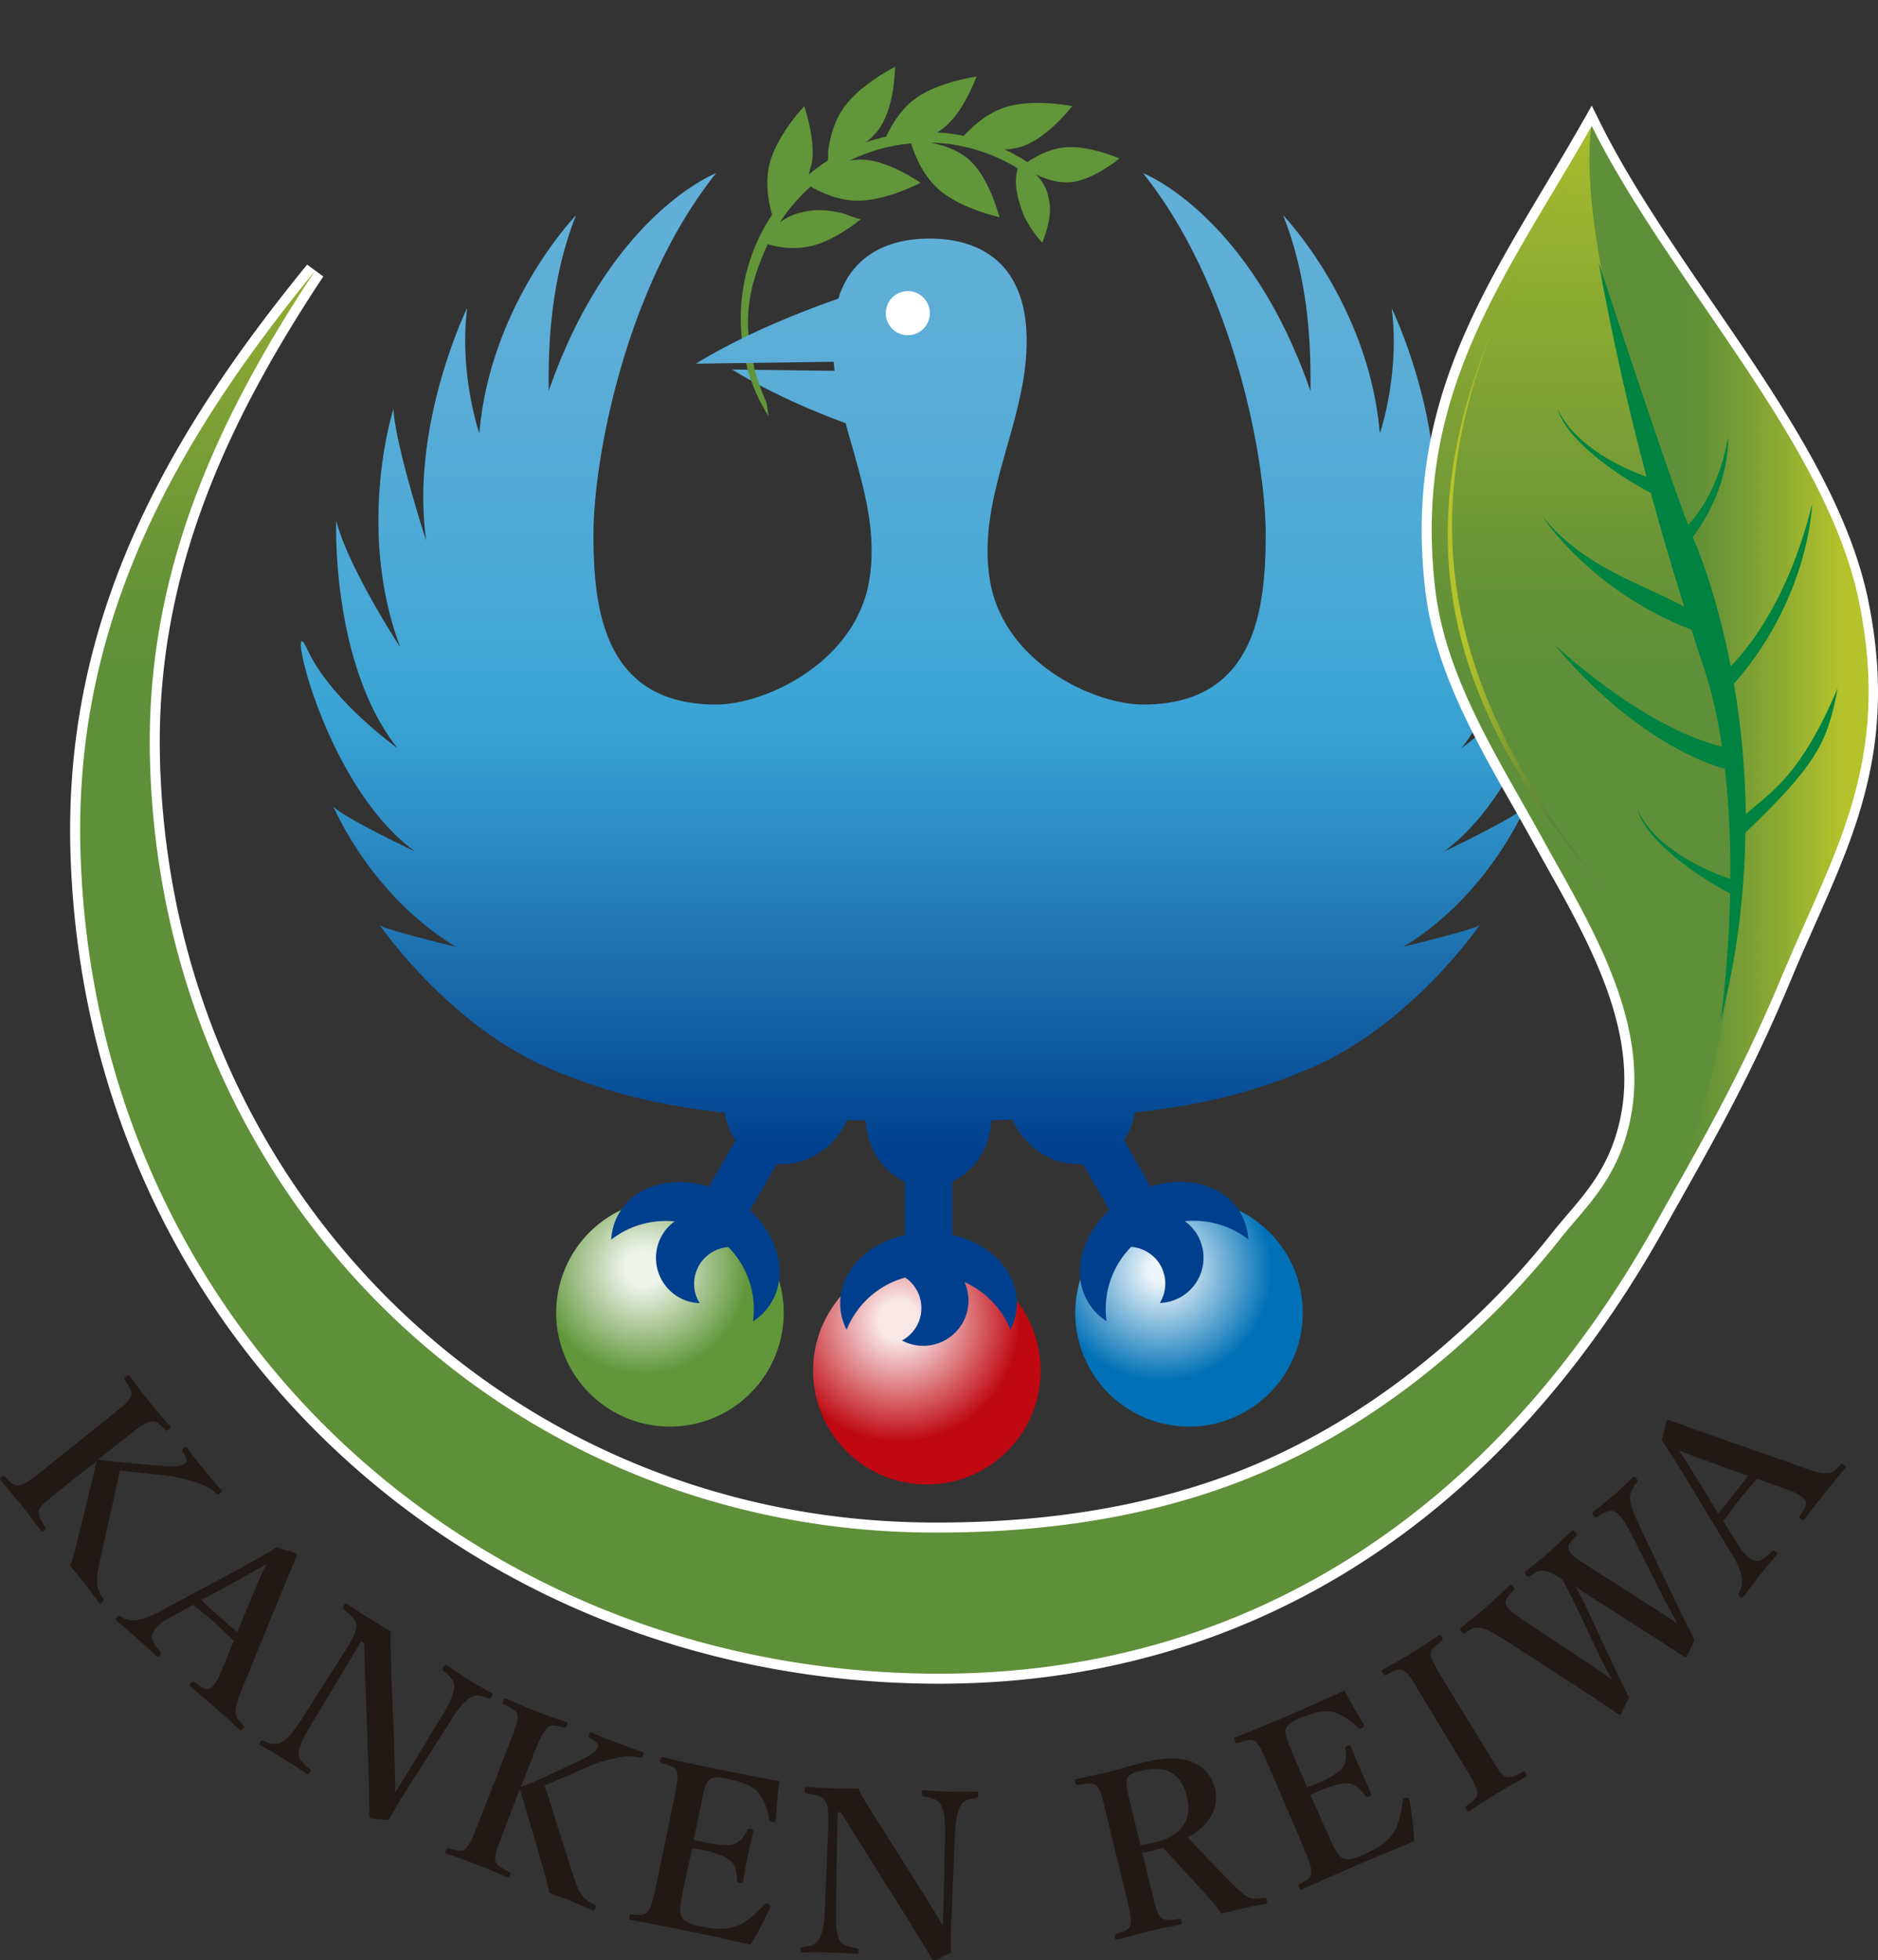 <?xml version="1.0" encoding="UTF-8"?>
<svg data-bbox="0.008 0 99.204 104.03" viewBox="0 0 99.71 104.02" xmlns="http://www.w3.org/2000/svg" data-type="ugc">
    <rect x="0" y="0" width="99.71" height="104.02" fill="#333333" stroke="none"/>
    <g>
        <path d="M59.44 8.41c-.84-.34-1.84-.64-2.75-.6-.8.03-1.54.39-2.14.79-.39-.25-.8-.48-1.21-.67.25-.01.51-.04.76-.11 1.03-.27 2.05-1.24 2.84-2.19-1.07-.18-2.34-.27-3.39.01-.97.26-1.78.92-2.38 1.57-.47-.1-.95-.16-1.43-.18.06-.03.12-.06.17-.1.86-.57 1.51-1.77 1.94-2.87-1.05.17-2.23.5-3.12 1.08-.79.52-1.32 1.34-1.68 2.11-.37.08-.73.18-1.09.31.24-.18.46-.39.64-.62.65-.84.88-2.19.93-3.4-.96.51-1.99 1.21-2.65 2.06-.55.71-.8 1.6-.91 2.41 0 .17 0 .34-.01.51-.36.22-.7.47-1.02.74.02-.09.04-.18.07-.28.03-.11.06-.22.1-.34.13-.93-.1-2.04-.41-3.01-.72.8-1.45 1.82-1.78 2.85-.31.98-.17 2.05.07 2.92-.66.98-1.14 2.09-1.41 3.27-.37 1.62-.33 3.27.1 4.83h.37c-.66-2.44-.32-4.32.71-6.54.82.25 1.63.27 2.42.07.9-.24 1.8-.82 2.53-1.4-.05.04-.88-.29-1.01-.32-.39-.09-.78-.15-1.18-.16-.73 0-1.54.2-2.12.66.45-.7 1.01-1.35 1.65-1.92.04.03.09.06.13.09.72.39 1.59.7 2.48.67 1.08-.04 2.25-.47 3.22-.95-1-.66-2.24-1.27-3.3-1.23-.16.01-.33.03-.49.06 1.04-.51 2.15-.82 3.28-.92.28.88.77 1.89 1.6 2.55.85.68 2.04 1.11 3.1 1.37-.34-1.18-.89-2.48-1.72-3.14-.56-.45-1.26-.69-1.94-.82 1.59.03 3.19.49 4.62 1.36-.22.83 0 1.52.18 2.11.21.67.67 1.33 1.13 1.85.24-.68.52-1.44.36-2.27-.08-.43-.21-.86-.69-1.36.53.26 1.13.44 1.71.42.9-.04 1.91-.64 2.72-1.27z" fill="#61963a"/>
        <radialGradient gradientUnits="userSpaceOnUse" gradientTransform="translate(-508.95 -1667.572) scale(.873)" r="8.215" cy="1990.447" cx="637.649" id="93dd340c-425d-453e-b02f-ccadf0fffc01">
            <stop offset=".15" stop-color="#f9e6e7"/>
            <stop offset=".9" stop-color="#bf0811"/>
        </radialGradient>
        <path fill="url(#93dd340c-425d-453e-b02f-ccadf0fffc01)" d="M55.25 72.74a6.04 6.04 0 1 1-12.08 0 6.04 6.04 0 0 1 12.08 0z"/>
        <radialGradient gradientUnits="userSpaceOnUse" gradientTransform="translate(-508.95 -1667.572) scale(.873)" r="7.495" cy="1987.386" cx="653.61" id="fea43974-8212-4cdd-bbff-fdc15563b82c">
            <stop offset=".1" stop-color="#edf5fa"/>
            <stop offset=".9" stop-color="#0071b6"/>
        </radialGradient>
        <path fill="url(#fea43974-8212-4cdd-bbff-fdc15563b82c)" d="M69.17 69.67a6.04 6.04 0 1 1-12.08 0 6.04 6.04 0 0 1 12.08 0z"/>
        <radialGradient gradientUnits="userSpaceOnUse" gradientTransform="translate(-508.95 -1667.572) scale(.873)" r="7.138" cy="1987.295" cx="622.094" id="0a24dba2-d778-4a09-82b6-703ce03d1969">
            <stop offset=".15" stop-color="#eff4eb"/>
            <stop offset=".9" stop-color="#61963a"/>
        </radialGradient>
        <path fill="url(#0a24dba2-d778-4a09-82b6-703ce03d1969)" d="M41.61 69.67a6.04 6.04 0 1 1-12.08 0 6.04 6.04 0 0 1 12.08 0z"/>
        <linearGradient y2="11.228" x2="49.344" y1="69.993" x1="49.344" gradientUnits="userSpaceOnUse" id="eb6d212d-f89f-4740-8853-91728131f54b">
            <stop offset=".15" stop-color="#003f8e"/>
            <stop offset=".251" stop-color="#115ca2"/>
            <stop offset=".452" stop-color="#2f90c6"/>
            <stop offset=".55" stop-color="#3ba4d4"/>
            <stop offset=".677" stop-color="#4ba9d6"/>
            <stop offset=".86" stop-color="#5badd7"/>
            <stop offset="1" stop-color="#61afd8"/>
        </linearGradient>
        <path d="M80.99 42.81c-.51.58-4.34 2.39-4.34 2.39 4.99-3.61 6.94-13.37 5.71-10.7-1.23 2.67-4.77 5.21-4.77 5.21 3.54-4.48 3.25-12.07 3.25-12.07-.65 2.53-3.4 6.72-3.4 6.72 2.39-6.36.36-12.65.36-12.65-.07 1.88-1.74 7.01-1.74 7.01.87-6.14-2.17-12.36-2.17-12.36.45 3.54-.63 6.64-.63 6.64-.58-6.87-5.13-11.57-5.13-11.57 1.52 3.83 1.45 7.74 1.45 9.33-3.25-9.4-8.89-11.57-8.89-11.57 4.84 6.07 6.51 15.25 6.51 19.16s-.51 9.04-6.51 9.04c-2.61 0-7.44-2.24-8.14-6.64-.7-4.4 1.96-8.3 1.96-12.65s-2.72-5.44-5.16-5.44c-1.94 0-4.07.7-4.84 3.19-1.73.6-4.9 1.81-7.56 3.45l7.31-.1c.02.16.03.32.05.48l-5.44-.07c2.13 1.32 4.56 2.31 6.03 2.85.73 2.72 1.72 5.4 1.26 8.29-.7 4.4-5.53 6.64-8.14 6.64-6 0-6.51-5.13-6.51-9.04s1.66-13.09 6.51-19.16c0 0-5.64 2.17-8.89 11.57 0-1.59-.07-5.49 1.45-9.33 0 0-4.55 4.7-5.13 11.57 0 0-1.08-3.11-.65-6.65 0 0-3.04 6.22-2.17 12.36 0 0-1.66-5.13-1.74-7.01 0 0-2.02 6.29.36 12.65 0 0-2.75-4.19-3.4-6.72 0 0-.29 7.59 3.25 12.07 0 0-3.54-2.53-4.77-5.21-1.23-2.67.72 7.08 5.71 10.7 0 0-3.83-1.81-4.34-2.39 0 0 1.95 4.7 6.51 7.45 0 0-3.9-.94-4.05-1.16 0 0 3.62 5.29 8.96 7.59 2.85 1.22 5.61 1.96 9.36 2.37.08.54.28 1.04.58 1.47l-1.42 2.46c-1.93-.61-3.92-.08-4.78 1.42-.25.43-.38.9-.41 1.39.96-.75 2.17-1.09 3.37-.97-.27.19-.5.44-.67.74a2.402 2.402 0 0 0 2 3.6c-.37-.59-.41-1.36-.03-2.01.34-.58.93-.92 1.55-.97a4.706 4.706 0 0 1 1.31 3.95c.41-.27.75-.62 1-1.05.86-1.5.33-3.48-1.16-4.85l1.42-2.46c1.34.13 2.77-.61 3.56-1.98.07-.12.11-.24.16-.35.33.01.66.02 1 .02.08 1.48.92 2.72 2.08 3.25v2.84c-1.98.44-3.43 1.89-3.43 3.62 0 .5.12.97.34 1.4a4.684 4.684 0 0 1 3.11-2.77c.52.35.86.94.86 1.62 0 .75-.42 1.39-1.03 1.72a2.4 2.4 0 0 0 3.32-3.1c1.1.49 1.98 1.4 2.44 2.52.22-.43.34-.91.34-1.4 0-1.73-1.45-3.18-3.43-3.62V62.7c1.16-.53 1.99-1.77 2.08-3.25.39-.01.76-.01 1.13-.02.05.12.1.24.16.35.79 1.37 2.22 2.11 3.56 1.98l1.42 2.46c-1.49 1.37-2.03 3.36-1.16 4.85.25.43.59.78 1 1.05-.2-1.44.28-2.91 1.31-3.95.62.05 1.21.39 1.55.97.37.65.33 1.42-.03 2.01a2.402 2.402 0 0 0 2-3.6c-.17-.3-.41-.55-.67-.74 1.2-.12 2.42.22 3.37.97-.03-.48-.16-.96-.41-1.39-.86-1.5-2.85-2.03-4.78-1.42l-1.42-2.46c.31-.43.5-.93.58-1.47 3.75-.41 6.52-1.15 9.36-2.37 5.35-2.3 8.96-7.59 8.96-7.59-.14.22-4.05 1.16-4.05 1.16 4.52-2.73 6.47-7.43 6.47-7.43z" fill="url(#eb6d212d-f89f-4740-8853-91728131f54b)"/>
        <path fill="#ffffff" d="M49.37 16.62a1.17 1.17 0 1 1-2.34 0 1.17 1.17 0 0 1 2.34 0z"/>
        <path d="m40.81 22.11-.11-.72c-.29-.68-.51-1.3-.67-1.9h-.37c.25.91.63 1.79 1.15 2.62z" fill="#61963a"/>
        <path d="M98.68 32.02c-1.72-8.5-10.08-16.99-14.2-25.28-4.54 7.97-9.49 14.11-8.28 24.51.56 4.81 3.46 9.17 5.74 13.33 2.34 4.25 5.63 9.42 4.66 14.62-.62 3.33-2.41 4.83-3.79 6.58a42.797 42.797 0 0 1-5.1 5.41c-3.63 3.27-7.82 5.96-12.42 7.64-5.16 1.89-10.69 2.56-16.17 2.5-22.67-.26-40.63-18.12-41.16-41.1-.23-9.8 3.52-17.94 8.76-25.85C9.33 23.43 3.94 32.91 4.27 45.1c.67 24.86 20.3 43.43 45.03 43.72 17.41.2 30.4-9.25 38.55-23.79 2.78-4.95 4.6-8.08 6.8-13.36 2.67-6.39 5.75-11.15 4.03-19.65z" stroke="#ffffff" stroke-width="1.065" stroke-miterlimit="10" fill="#ffffff"/>
        <linearGradient gradientTransform="translate(-292.97 -187.748)" y2="243.64" x2="344.689" y1="185.025" x1="344.689" gradientUnits="userSpaceOnUse" id="9bdb960d-0950-4429-ad7c-12fca6b670ac">
            <stop offset=".1" stop-color="#b4c22b"/>
            <stop offset=".322" stop-color="#8caa32"/>
            <stop offset=".533" stop-color="#6c9637"/>
            <stop offset=".65" stop-color="#608f39"/>
        </linearGradient>
        <path d="M98.68 32.02c-1.72-8.5-10.08-16.99-14.2-25.28-4.54 7.97-9.49 14.11-8.28 24.51.56 4.81 3.46 9.17 5.74 13.33 2.34 4.25 5.63 9.42 4.66 14.62-.62 3.33-2.41 4.83-3.79 6.58a42.797 42.797 0 0 1-5.1 5.41c-3.63 3.27-7.82 5.96-12.42 7.64-5.16 1.89-10.69 2.56-16.17 2.5-22.67-.26-40.63-18.12-41.16-41.1-.23-9.8 3.52-17.94 8.76-25.85C9.33 23.43 3.94 32.91 4.27 45.1c.67 24.86 20.3 43.43 45.03 43.72 17.41.2 30.4-9.25 38.55-23.79 2.78-4.95 4.6-8.08 6.8-13.36 2.67-6.39 5.75-11.15 4.03-19.65z" fill="url(#9bdb960d-0950-4429-ad7c-12fca6b670ac)"/>
        <linearGradient y2="34.784" x2="99.213" y1="34.784" x1="84.394" gradientUnits="userSpaceOnUse" id="476ae027-3bb8-4bd6-b9b5-0b2293bfe8c7">
            <stop offset=".35" stop-color="#608f39"/>
            <stop offset=".467" stop-color="#6c9637"/>
            <stop offset=".678" stop-color="#8caa32"/>
            <stop offset=".9" stop-color="#b4c22b"/>
        </linearGradient>
        <path d="M98.71 31.97c-1.72-8.5-10.08-16.99-14.2-25.28l-.03.06c-.76 6.61 3.45 18.38 5.61 26.29 2.55 9.3 3.24 18.51-1.03 29.84 2.15-3.83 3.75-6.76 5.62-11.26 2.68-6.39 5.76-11.15 4.03-19.65z" fill="url(#476ae027-3bb8-4bd6-b9b5-0b2293bfe8c7)"/>
        <path d="M97.57 36.52c-1.96 4.6-3.44 5.44-4.88 6.68-.03-2.56-.28-4.89-.63-6.91 3.1-3.52 4.04-7.5 4.16-9.57-1.23 5.01-3.35 7.64-4.33 8.64-.66-3.4-1.56-5.81-1.99-6.8-.01-.02-.02-.04-.02-.06 2.03-2.71 1.87-5.28 1.87-5.28-.44 2.46-1.45 3.92-2.12 4.64-1.33-3.46-4.76-13.96-4.76-13.96.76 4.12 1.58 7.77 2.55 11.4-.97-.34-3.76-1.5-4.72-3.6.44 1.59 3 3.45 4.95 4.46.54 1.98 1.12 3.97 1.77 6.04-2.28-1.26-5.21-2-7.51-4.77 0 0 2.57 3.96 7.9 5.99.22.69.44 1.39.68 2.1.43 1.29.73 2.69.94 4.11-4.35-1.09-8.93-5.45-8.93-5.45 4.26 5.08 8.16 6.37 9.08 6.62.23 2 .31 4.01.29 5.85-.65-.22-3.88-1.38-4.93-3.68.44 1.58 2.97 3.43 4.92 4.45-.08 3.87-.51 6.78-.51 6.78.91-3.56 1.28-6.94 1.32-10.01 3.75-3.6 4.36-4.75 4.9-7.67z" fill="#008240"/>
        <linearGradient y2="28.281" x2="85.131" y1="28.281" x1="76.864" gradientUnits="userSpaceOnUse" id="8246b3c9-8b8b-4367-825f-926bbb718bb5">
            <stop offset=".112" stop-color="#b4c22b"/>
            <stop offset=".336" stop-color="#8aa430"/>
            <stop offset=".539" stop-color="#6a8d34"/>
            <stop offset=".652" stop-color="#5e8436"/>
        </linearGradient>
        <path d="M85.12 47.17c0-.01.01-.02.01-.04-10.87-12.5-10.58-23.25-1.7-37.74-8.92 14.47-8.48 25.02 1.69 37.78z" fill="url(#8246b3c9-8b8b-4367-825f-926bbb718bb5)"/>
        <path fill="none" d="M93.11 44.35c0 24.494-19.856 44.35-44.35 44.35S4.41 68.844 4.41 44.35 24.266 0 48.76 0s44.35 19.856 44.35 44.35z"/>
        <path d="M3.25 79.02c-.94.76-1.06.86-1.16 1.12-.1.28.04.48.31.89.05.08.05.12-.05.19-.09.08-.13.07-.19 0-.34-.46-.71-.95-1.05-1.37-.35-.43-.73-.9-1.06-1.27-.06-.08-.06-.12.03-.19.09-.08.13-.07.19-.01.32.32.48.52.77.45.3-.05.71-.38 1.35-.89l3.42-2.74c.91-.73 1.02-.82 1.14-1.09.11-.24-.06-.48-.33-.9-.04-.06-.03-.08.07-.16.11-.09.15-.09.2-.02.31.43.7.94 1.04 1.37.34.42.73.87 1.07 1.26.07.09.06.12-.04.2-.11.09-.14.08-.22-.01-.32-.33-.43-.44-.71-.41-.34.07-.75.36-1.34.84l-1.46 1.17c.49.09.8.13 1.25.16l1.95.17c1.09.1 1.3.01 1.45-.18.09-.14-.05-.36-.18-.55-.04-.07-.06-.09.06-.19.09-.08.13-.07.18-.01.26.36.58.76.86 1.11.26.33.65.77.95 1.11.05.07.04.09-.06.17-.11.09-.14.08-.19.03-.21-.2-.56-.42-.98-.56-.4-.13-.78-.3-1.87-.42l-1.61-.18c-.27-.03-.37-.04-.67-.08-.24 1.13-.58 2.58-1 4.5-.18.81-.25 1.18-.2 1.59.02.26.14.46.32.75.04.06.02.09-.07.16-.09.08-.12.08-.17.02-.27-.37-.47-.65-.7-.94-.26-.32-.58-.73-.82-1 .16-.51.29-.97.43-1.57.35-1.42.7-2.82.97-4l-1.88 1.48z" fill="#211915"/>
        <path d="M12.41 87.08c-.28-.28-.66-.64-1-.95-.38-.34-.76-.64-1.16-.96l-1.18.65c-.67.36-.89.65-1 .93-.09.26.16.59.45.91.05.05.07.09-.02.19-.09.1-.13.09-.2.03-.32-.31-.78-.72-1.12-1.02-.32-.28-.65-.58-.97-.82-.08-.07-.08-.11 0-.21.09-.1.12-.1.2-.03.28.18.53.2.78.19.34-.02.81-.2 1.49-.57l3.68-1.98c1.43-.77 1.76-.97 2.33-1.33l1 .31c.06.06.08.11.05.19-.31.72-.55 1.32-1.19 2.87l-1.58 3.86c-.29.69-.44 1.12-.46 1.43-.01.33.06.42.38.76.1.09.1.12.01.22-.09.1-.12.1-.22.01-.38-.35-.88-.81-1.27-1.15-.35-.31-.9-.77-1.29-1.11-.06-.06-.06-.08.03-.18.09-.1.12-.1.18-.05.36.29.62.45.83.32.24-.14.41-.44.68-1.1l.57-1.41zm1.05-2.54c.32-.78.48-1.11.67-1.52-.44.24-.72.41-1.44.81l-2 1.09c.28.28.65.6.99.91.29.26.64.57.92.78l.86-2.07z" fill="#211915"/>
        <path d="m19.18 87.11-2.73 4.54c-.4.66-.61 1.14-.59 1.44.02.29.28.56.58.79.08.06.07.09.01.19-.06.1-.1.11-.18.06-.38-.26-.76-.51-1.18-.77-.42-.26-.87-.52-1.25-.73-.08-.05-.08-.08-.02-.17.06-.1.09-.12.16-.08.31.14.65.24.91.11.3-.12.66-.52 1.06-1.15l2.36-3.71c.42-.65.62-1.08.61-1.36-.02-.29-.3-.57-.67-.85-.07-.05-.07-.09 0-.21.07-.11.11-.13.18-.09.36.24.75.51 1.06.7.3.18.75.46 1.26.76-.03.56-.01.9.01 1.75l.19 4.96c.02.77.04 1.22.03 1.85l.72-1.17 1.88-3.09c.37-.6.54-1.1.53-1.42.01-.29-.28-.56-.54-.76-.09-.07-.11-.1-.03-.22.08-.13.12-.14.19-.1.32.22.77.53 1.17.78.41.25.92.54 1.21.69.07.04.08.08 0 .2-.07.11-.1.12-.18.09-.31-.14-.61-.23-.87-.09-.29.13-.66.53-1.03 1.11l-2.36 3.7c-.45.7-.7 1.14-1.03 1.72-.87-.06-.92-.07-.97-.1a.138.138 0 0 1-.06-.11c-.01-.73-.01-1.14-.05-2.52l-.23-6.65-.15-.09z" fill="#211915"/>
        <path d="M26.75 97.17c-.44 1.13-.48 1.28-.45 1.55.05.29.28.39.71.61.09.05.1.08.06.19-.04.11-.08.13-.17.09a41.746 41.746 0 0 0-3.16-1.23c-.09-.03-.12-.07-.07-.18.04-.11.08-.13.16-.11.43.12.67.21.89.01.23-.19.42-.69.72-1.44l1.59-4.09c.42-1.08.47-1.22.45-1.51-.02-.27-.29-.39-.73-.61-.06-.04-.07-.05-.02-.18.05-.14.08-.15.16-.12.49.22 1.07.47 1.58.67.51.2 1.07.39 1.56.56.1.04.12.07.07.19-.05.14-.08.14-.2.1-.45-.12-.6-.17-.82.01-.26.24-.46.69-.74 1.4l-.68 1.75c.47-.17.76-.29 1.16-.48l1.77-.83c.99-.46 1.13-.64 1.16-.88.01-.16-.23-.28-.43-.39-.07-.04-.1-.05-.04-.2.04-.11.08-.13.15-.1.41.19.88.37 1.3.53.39.15.94.34 1.38.49.08.03.08.06.03.18-.05.14-.08.14-.15.12a2.66 2.66 0 0 0-1.13 0c-.41.09-.83.13-1.83.57l-1.49.65c-.25.11-.34.15-.62.26.35 1.1.79 2.53 1.39 4.39.25.8.37 1.14.62 1.47.15.21.35.33.65.49.06.04.07.06.02.18-.04.11-.06.13-.14.1-.42-.19-.73-.32-1.08-.46-.38-.15-.87-.34-1.21-.46-.12-.53-.24-.99-.41-1.57-.41-1.41-.81-2.79-1.16-3.95l-.85 2.23z" fill="#211915"/>
        <path d="M36.29 100.19c-.1.5-.25 1.16-.13 1.47.12.36.54.47 1.07.58 1.1.23 1.71.09 2.15-.15.43-.23.84-.63 1.2-1.01.05-.08.1-.1.21-.04.14.08.12.12.1.19-.26.6-.69 1.41-1.05 1.97-1.04-.24-2.12-.47-3.11-.68-1.04-.21-2.18-.44-3.24-.63-.08-.02-.1-.05-.08-.16.02-.12.05-.14.14-.13.46.05.66.07.84-.15.2-.23.31-.75.48-1.54l.89-4.3c.23-1.14.25-1.29.18-1.58-.07-.25-.32-.31-.81-.46-.08-.03-.1-.05-.07-.18.03-.14.06-.16.14-.14 1.03.25 2.12.49 3.13.69.97.2 2.01.4 3.05.58-.08.61-.16 1.42-.19 2.06 0 .07-.04.12-.16.12-.13-.02-.18-.05-.18-.12-.08-.51-.3-1.07-.55-1.39-.27-.36-.76-.6-1.69-.79-.43-.09-.8-.14-1.01.1-.19.22-.28.77-.41 1.41l-.36 1.73c.19.05.46.11.66.15.72.15 1.3.17 1.55.05.31-.14.49-.41.63-.71.03-.07.06-.1.2-.07.13.03.13.06.12.15-.1.42-.2.84-.28 1.24-.09.44-.18.95-.26 1.38-.02.09-.04.13-.17.1s-.15-.07-.15-.15c-.01-.31-.06-.73-.29-.99-.2-.19-.71-.44-1.42-.59-.2-.04-.47-.1-.67-.12l-.46 2.11z" fill="#211915"/>
        <path d="m44.47 96.17-.09 5.29c-.01.77.05 1.29.21 1.54.16.25.52.34.9.4.1.02.11.04.1.16 0 .12-.03.14-.12.14-.46-.04-.92-.06-1.41-.08s-1.01-.02-1.45 0c-.1 0-.11-.03-.1-.14 0-.12.02-.14.1-.15.34-.04.68-.11.84-.36.2-.26.31-.78.34-1.52l.18-4.39c.03-.77 0-1.24-.15-1.48-.16-.25-.55-.34-1-.4-.08-.01-.11-.04-.1-.18 0-.13.03-.17.11-.17.43.02.9.06 1.27.07.35.01.88.02 1.47.03.25.5.44.79.89 1.51l2.65 4.19c.4.65.65 1.03.95 1.59l.04-1.38.08-3.61c.02-.7-.09-1.22-.25-1.49-.14-.26-.52-.34-.85-.39-.11-.02-.14-.03-.14-.17 0-.16.03-.18.11-.18.39.04.93.07 1.4.09.48.01 1.06.01 1.39-.01.08 0 .11.03.1.17 0 .13-.03.16-.11.17-.34.04-.64.1-.79.35-.19.26-.3.79-.33 1.48l-.19 4.38c-.04.83-.04 1.34-.03 2-.78.39-.83.4-.89.4-.05 0-.08-.03-.11-.06-.37-.63-.58-.98-1.31-2.15l-3.53-5.63-.18-.02z" fill="#211915"/>
        <path d="M61.11 100.21c.29 1.17.34 1.34.51 1.53.22.22.47.16.98.09.09-.01.1.01.13.14.03.11.02.14-.08.17-.55.11-1.15.23-1.69.36-.52.13-1.11.3-1.61.44-.09.02-.13-.01-.15-.11-.03-.13-.01-.16.08-.19.42-.15.68-.23.74-.5.08-.29-.05-.81-.24-1.6l-1.04-4.25c-.27-1.13-.31-1.27-.49-1.5-.17-.21-.53-.13-1.02-.06-.09.01-.11-.01-.15-.14-.03-.14-.01-.16.07-.18.56-.11 1.17-.25 1.69-.37.45-.11 1.19-.34 1.93-.52 2.32-.57 3.44.18 3.74 1.41.21.88-.17 1.9-1.45 2.58.73.79 1.53 1.64 2.4 2.5.36.36.65.62.91.71.22.07.41.05.76 0 .07 0 .1 0 .13.13s.01.16-.06.18c-.5.1-.88.17-1.26.26-.33.08-.67.16-1.08.27-.18-.27-.41-.56-.65-.81-.83-.92-1.6-1.77-2.45-2.69-.11.04-.26.07-.38.11-.23.06-.43.11-.73.15l.46 1.89zm-.56-2.29c.27-.03.55-.08.77-.14 1.59-.39 1.96-1.36 1.7-2.42-.29-1.19-1.05-1.72-2.4-1.39-.31.07-.68.15-.79.43-.09.28.08.89.24 1.56l.48 1.96z" fill="#211915"/>
        <path d="M70.48 97.28c.2.47.46 1.09.73 1.28.31.22.72.07 1.2-.14 1.03-.44 1.45-.9 1.68-1.35.22-.44.33-1 .4-1.51 0-.09.02-.14.14-.15.16-.02.17.03.19.1.13.64.24 1.55.26 2.21-.99.4-2.01.82-2.93 1.22-.98.42-2.04.89-3.02 1.33-.08.03-.11.02-.16-.09s-.04-.14.04-.19c.4-.23.59-.32.61-.6.03-.3-.17-.79-.49-1.54l-1.73-4.03c-.46-1.07-.53-1.2-.76-1.4-.2-.16-.44-.07-.92.08-.08.02-.11.02-.16-.1-.06-.13-.04-.17.03-.2.99-.39 2.02-.81 2.96-1.22.91-.39 1.88-.82 2.83-1.27.29.55.68 1.26 1.02 1.8.04.06.04.12-.07.19-.12.06-.17.06-.22 0-.36-.37-.86-.71-1.25-.82-.43-.14-.97-.06-1.84.31-.4.17-.73.34-.77.66-.03.29.21.79.46 1.39l.69 1.62c.18-.07.44-.17.63-.26.68-.29 1.16-.6 1.29-.84.17-.3.17-.61.11-.94-.02-.07-.01-.11.12-.17.12-.05.15-.02.18.05.16.4.32.8.48 1.17.18.41.39.88.57 1.28.04.09.04.13-.08.18-.12.05-.16.03-.21-.04-.19-.25-.46-.56-.8-.64-.27-.04-.84.04-1.5.33-.19.08-.44.19-.62.28l.91 2.02z" fill="#211915"/>
        <path d="M78.95 92.94c.63 1.03.7 1.18.94 1.32.23.14.51-.01.96-.23.08-.03.11-.02.17.08.06.1.05.14-.03.19-.51.3-1.06.6-1.54.89-.45.28-.98.62-1.43.91-.06.04-.1.03-.16-.07s-.06-.13-.01-.18c.37-.28.6-.42.59-.71-.02-.31-.3-.75-.72-1.45l-2.27-3.75c-.6-.99-.67-1.12-.92-1.28-.24-.14-.5.01-.96.23-.05.03-.08.02-.16-.1-.07-.11-.06-.15 0-.18.5-.29 1.07-.59 1.52-.87.49-.29.99-.64 1.45-.94.07-.04.11-.04.18.09.07.11.04.14-.01.19-.37.28-.6.43-.59.71.02.31.31.76.7 1.41l2.29 3.74z" fill="#211915"/>
        <path d="M87.79 85.33c.55.35.91.6 1.25.82-.18-.37-.4-.75-.72-1.37L86.6 81.4c-.33-.66-.61-1.06-.87-1.18-.25-.1-.55.03-.92.27-.06.06-.09.06-.19-.05s-.09-.14-.03-.2c.34-.27.82-.66 1.18-.97.35-.3.64-.59.92-.87.06-.06.1-.05.19.06.1.12.08.15.02.21-.23.28-.35.55-.36.87.02.34.2.8.52 1.47l1.93 4.05c.53 1.11.7 1.4.98 1.98-.37.77-.41.86-.44.89-.03.02-.07.03-.12-.01-.61-.4-1.18-.78-2.05-1.33l-2.76-1.76c-.39-.25-.68-.46-.96-.65.17.3.33.6.52.99l1.37 2.94c.53 1.13.68 1.41.96 1.97-.37.79-.4.86-.43.9-.04.03-.07.03-.13 0-.65-.44-1.2-.82-2.03-1.36l-3.82-2.47c-.66-.42-1.12-.69-1.44-.75-.29-.05-.43-.04-.84.25-.06.06-.09.06-.19-.05-.1-.12-.1-.15-.04-.21.43-.35.83-.66 1.24-1.02.39-.34.96-.87 1.33-1.23.06-.06.1-.05.19.06.1.12.08.15.02.21-.29.32-.48.5-.39.76.09.27.53.57 1.21 1.01l3.22 2.13c.58.39.88.61 1.2.84-.17-.36-.39-.68-.68-1.31l-1.25-2.63c-.33-.71-.5-.97-.7-1.39-.31-.17-.62-.39-.92-.45-.3-.05-.44.01-.81.28-.07.06-.11.06-.2-.05-.1-.11-.1-.14-.02-.21.42-.34.87-.7 1.27-1.05.41-.36.77-.71 1.17-1.09.07-.06.1-.05.19.06.1.11.09.14.02.21-.33.36-.44.47-.36.73.08.28.41.47 1.22.99l3.27 2.09z" fill="#211915"/>
        <path d="M93.29 78.48c-.27.3-.61.69-.89 1.05-.32.4-.6.79-.9 1.2l.71 1.15c.39.65.69.86.98.95.27.07.58-.19.89-.5.05-.06.09-.07.19.01s.1.13.04.2c-.3.33-.68.82-.96 1.17-.26.33-.54.68-.77 1.01-.07.08-.1.09-.21.01-.1-.08-.11-.12-.04-.2.17-.29.17-.54.15-.79-.04-.34-.24-.8-.65-1.46l-2.16-3.57c-.84-1.39-1.06-1.71-1.44-2.26l.25-1.02c.05-.07.1-.09.18-.05.74.28 1.34.48 2.92 1.04l3.93 1.38c.71.26 1.14.39 1.45.38.33 0 .42-.08.73-.42.08-.1.12-.11.22-.02.1.08.11.12.02.22-.33.4-.76.92-1.09 1.33-.29.37-.73.93-1.04 1.35-.05.07-.08.06-.18-.02-.1-.08-.11-.12-.06-.17.27-.37.42-.64.27-.85-.16-.23-.46-.39-1.13-.62l-1.41-.5zm-2.59-.92c-.8-.28-1.13-.42-1.55-.59.26.43.45.7.88 1.4l1.19 1.94c.27-.3.57-.67.85-1.03.24-.3.53-.67.73-.96l-2.1-.76z" fill="#211915"/>
    </g>
</svg>
